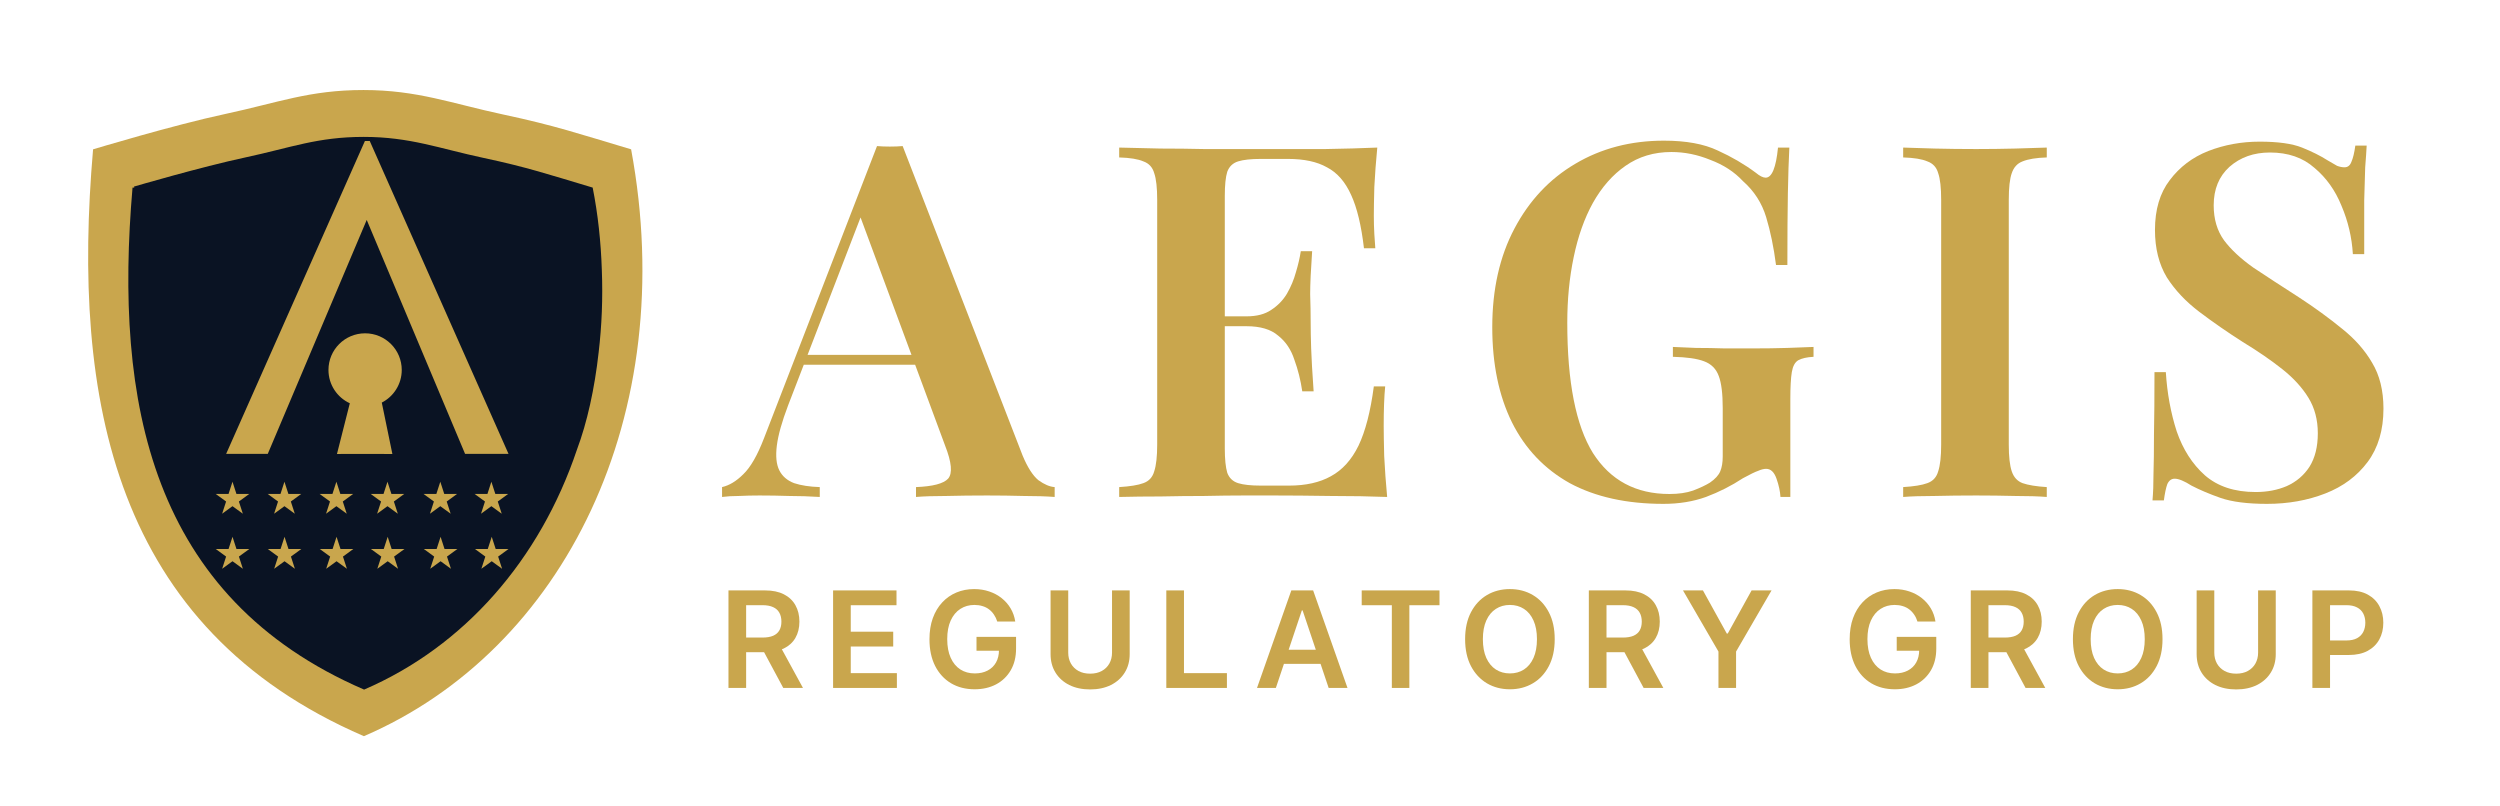 <svg xmlns="http://www.w3.org/2000/svg" width="1333" height="430" viewBox="0 0 1333 430" fill="none"><g clip-path="url(#clip0_292_3)"><path d="M193.802 48C222.651 48 240.852 55.21 268.404 61.077C295.955 66.945 308.788 71.367 336.511 79.621C336.563 79.833 335.743 80.108 335.343 79.842L336.511 79.621C362.832 221.448 300.69 346.618 194.031 392.53C60.687 334.941 38.103 213.041 49.628 79.621H50.768C50.464 79.842 49.712 79.832 49.628 79.621C49.628 79.621 92.236 66.736 120.134 60.766C148.344 54.73 164.952 48 193.802 48Z" fill="#C9A64D"></path><path d="M193.936 72.992C218.603 72.992 234.166 79.159 257.723 84.178C281.281 89.197 292.309 92.962 316.013 100.021C318.835 114.207 320.414 129.122 320.897 144.006C321.472 158.992 320.882 173.637 319.205 187.827C317.042 207.303 313.058 225.268 307.643 239.706C287.89 298.448 247.538 344.694 194.133 367.692C80.121 318.433 60.811 214.163 70.665 100.04H71.64C71.567 99.856 71.495 99.673 71.423 99.492C71.423 99.492 107.096 89.018 130.949 83.912C155.069 78.748 169.27 72.992 193.936 72.992Z" fill="#0A1323"></path><path d="M194.674 177.723C205.464 177.723 214.211 186.47 214.211 197.26C214.211 204.847 209.886 211.424 203.567 214.66L209.217 242.064C194.411 241.948 179.669 242.064 179.669 242.064L186.52 215.019C179.802 211.929 175.137 205.14 175.137 197.26C175.137 186.47 183.884 177.723 194.674 177.723Z" fill="#C9A64D"></path><path d="M230.279 194.101L229.088 190.813L225.132 180.895V179.893L230.279 194.101ZM195.537 117.273L142.782 241.986H120.586L194.572 75.176H197.146L271.132 241.986H247.971L195.537 117.273Z" fill="#C9A64D"></path><path d="M262.002 256.863L264.11 263.379H270.933L265.413 267.406L267.521 273.921L262.002 269.894L256.482 273.921L258.591 267.406L253.071 263.379H259.894L262.002 256.863Z" fill="#C9A64D"></path><path d="M234.77 256.863L236.878 263.379H243.7L238.181 267.406L240.289 273.921L234.77 269.894L229.25 273.921L231.358 267.406L225.839 263.379H232.661L234.77 256.863Z" fill="#C9A64D"></path><path d="M206.598 256.863L208.706 263.379H215.529L210.009 267.406L212.118 273.921L206.598 269.894L201.079 273.921L203.187 267.406L197.667 263.379H204.49L206.598 256.863Z" fill="#C9A64D"></path><path d="M179.366 256.863L181.474 263.379H188.297L182.777 267.406L184.885 273.921L179.366 269.894L173.846 273.921L175.955 267.406L170.435 263.379H177.258L179.366 256.863Z" fill="#C9A64D"></path><path d="M151.664 256.863L153.772 263.379H160.595L155.075 267.406L157.184 273.921L151.664 269.894L146.144 273.921L148.253 267.406L142.733 263.379H149.556L151.664 256.863Z" fill="#C9A64D"></path><path d="M123.962 256.863L126.07 263.379H132.893L127.373 267.406L129.482 273.921L123.962 269.894L118.443 273.921L120.551 267.406L115.031 263.379H121.854L123.962 256.863Z" fill="#C9A64D"></path><path d="M262.189 286.219L264.3 292.734H271.131L265.604 296.761L267.715 303.277L262.189 299.25L256.662 303.277L258.773 296.761L253.247 292.734H260.078L262.189 286.219Z" fill="#C9A64D"></path><path d="M234.922 286.219L237.033 292.734H243.864L238.337 296.761L240.448 303.277L234.922 299.25L229.395 303.277L231.506 296.761L225.98 292.734H232.811L234.922 286.219Z" fill="#C9A64D"></path><path d="M206.715 286.219L208.826 292.734H215.657L210.13 296.761L212.241 303.277L206.715 299.25L201.188 303.277L203.299 296.761L197.772 292.734H204.604L206.715 286.219Z" fill="#C9A64D"></path><path d="M179.448 286.219L181.559 292.734H188.39L182.863 296.761L184.974 303.277L179.448 299.25L173.921 303.277L176.032 296.761L170.505 292.734H177.337L179.448 286.219Z" fill="#C9A64D"></path><path d="M151.711 286.219L153.822 292.734H160.653L155.126 296.761L157.237 303.277L151.711 299.25L146.184 303.277L148.295 296.761L142.768 292.734H149.6L151.711 286.219Z" fill="#C9A64D"></path><path d="M123.973 286.219L126.084 292.734H132.916L127.389 296.761L129.5 303.277L123.973 299.25L118.447 303.277L120.558 296.761L115.031 292.734H121.862L123.973 286.219Z" fill="#C9A64D"></path><path d="M481.305 77.894L545.246 242.876C547.877 249.192 550.684 253.577 553.666 256.033C556.823 258.313 559.718 259.541 562.349 259.717V264.979C557.788 264.628 552.262 264.453 545.772 264.453C539.457 264.278 532.966 264.19 526.3 264.19C518.582 264.19 511.39 264.278 504.724 264.453C498.058 264.453 492.62 264.628 488.41 264.979V259.717C497.356 259.366 503.057 257.875 505.513 255.243C507.969 252.437 507.443 246.56 503.934 237.614L457.624 112.627L462.36 106.839L420.259 216.037C416.926 224.808 414.909 232 414.207 237.614C413.506 243.227 413.944 247.613 415.523 250.77C417.102 253.928 419.733 256.208 423.417 257.612C427.101 258.84 431.662 259.541 437.1 259.717V264.979C431.486 264.628 426.048 264.453 420.786 264.453C415.523 264.278 410.26 264.19 404.998 264.19C401.139 264.19 397.455 264.278 393.946 264.453C390.613 264.453 387.631 264.628 385 264.979V259.717C388.859 258.84 392.631 256.559 396.315 252.875C400.174 249.192 403.858 242.789 407.366 233.667L467.623 77.894C469.728 78.07 472.008 78.158 474.464 78.158C476.92 78.158 479.2 78.07 481.305 77.894ZM504.198 189.198V194.461H425.785L428.416 189.198H504.198Z" fill="#C9A64D"></path><path d="M734.368 78.684C733.666 85.876 733.14 92.893 732.789 99.734C732.613 106.4 732.526 111.487 732.526 114.996C732.526 118.329 732.613 121.574 732.789 124.731C732.964 127.714 733.14 130.257 733.315 132.362H727.263C725.86 120.258 723.579 110.786 720.422 103.944C717.264 96.927 712.966 92.016 707.528 89.209C702.266 86.227 695.337 84.736 686.741 84.736H672.269C667.007 84.736 662.972 85.174 660.165 86.051C657.359 86.928 655.429 88.77 654.376 91.577C653.499 94.384 653.061 98.682 653.061 104.47V239.193C653.061 244.806 653.499 249.104 654.376 252.086C655.429 254.893 657.359 256.735 660.165 257.612C662.972 258.489 667.007 258.927 672.269 258.927H687.268C696.214 258.927 703.669 257.261 709.634 253.928C715.773 250.595 720.685 245.157 724.369 237.614C728.053 229.895 730.772 219.37 732.526 206.038H738.578C738.051 211.476 737.788 218.493 737.788 227.089C737.788 230.772 737.876 236.123 738.051 243.14C738.402 250.156 738.929 257.436 739.63 264.979C730.684 264.628 720.597 264.453 709.37 264.453C698.144 264.278 688.145 264.19 679.374 264.19C675.339 264.19 669.989 264.19 663.323 264.19C656.832 264.19 649.728 264.278 642.009 264.453C634.466 264.453 626.748 264.541 618.854 264.716C611.136 264.716 603.768 264.804 596.751 264.979V259.717C602.54 259.366 606.838 258.664 609.644 257.612C612.627 256.559 614.556 254.454 615.433 251.297C616.486 248.139 617.012 243.403 617.012 237.088V106.575C617.012 100.085 616.486 95.349 615.433 92.367C614.556 89.209 612.627 87.104 609.644 86.051C606.838 84.823 602.54 84.122 596.751 83.946V78.684C603.768 78.859 611.136 79.035 618.854 79.21C626.748 79.21 634.466 79.298 642.009 79.473C649.728 79.473 656.832 79.473 663.323 79.473C669.989 79.473 675.339 79.473 679.374 79.473C687.443 79.473 696.565 79.473 706.739 79.473C717.089 79.298 726.298 79.035 734.368 78.684ZM692.004 168.674C692.004 168.674 692.004 169.551 692.004 171.305C692.004 173.059 692.004 173.937 692.004 173.937H645.167C645.167 173.937 645.167 173.059 645.167 171.305C645.167 169.551 645.167 168.674 645.167 168.674H692.004ZM699.635 133.941C698.933 143.94 698.582 151.571 698.582 156.833C698.758 162.096 698.845 166.92 698.845 171.305C698.845 175.691 698.933 180.515 699.108 185.777C699.284 191.04 699.722 198.671 700.424 208.67H694.372C693.495 202.705 692.092 197.092 690.162 191.829C688.408 186.391 685.513 182.094 681.479 178.936C677.619 175.603 672.006 173.937 664.638 173.937V168.674C670.076 168.674 674.462 167.534 677.795 165.253C681.303 162.973 684.11 160.078 686.215 156.57C688.32 152.886 689.899 149.115 690.951 145.255C692.179 141.221 693.056 137.449 693.583 133.941H699.635Z" fill="#C9A64D"></path><path d="M887.246 75C898.999 75 908.559 76.754 915.927 80.263C923.294 83.596 930.048 87.543 936.188 92.103C938.293 93.858 940.047 94.735 941.45 94.735C944.783 94.735 946.976 89.384 948.029 78.684H954.081C953.73 85.35 953.467 93.507 953.291 103.155C953.116 112.803 953.028 125.521 953.028 141.309H946.976C945.748 131.836 943.994 123.328 941.713 115.785C939.433 108.242 935.311 101.839 929.346 96.577C924.785 91.665 918.997 87.893 911.98 85.262C905.139 82.455 898.209 81.052 891.193 81.052C881.895 81.052 873.738 83.508 866.722 88.42C859.88 93.156 854.091 99.734 849.355 108.154C844.794 116.399 841.374 126.047 839.093 137.098C836.813 147.974 835.672 159.64 835.672 172.095C835.672 203.67 840.233 226.826 849.355 241.561C858.652 256.121 872.247 263.4 890.14 263.4C895.052 263.4 899.262 262.787 902.77 261.559C906.454 260.155 909.436 258.752 911.717 257.349C914.523 255.419 916.365 253.402 917.242 251.297C918.119 249.192 918.558 246.56 918.558 243.403V217.616C918.558 209.898 917.856 204.196 916.453 200.513C915.05 196.653 912.418 194.022 908.559 192.619C904.875 191.215 899.35 190.426 891.982 190.251V184.988C895.49 185.163 899.613 185.339 904.349 185.514C909.261 185.514 914.348 185.602 919.611 185.777C925.049 185.777 929.96 185.777 934.346 185.777C941.187 185.777 947.415 185.69 953.028 185.514C958.641 185.339 963.29 185.163 966.974 184.988V190.251C963.465 190.426 960.746 191.04 958.817 192.092C957.063 193.145 955.922 195.25 955.396 198.408C954.87 201.565 954.607 206.389 954.607 212.88V264.979H949.344C949.169 261.997 948.467 258.752 947.239 255.243C946.011 251.735 944.169 249.981 941.713 249.981C940.485 249.981 939.082 250.332 937.503 251.033C935.925 251.56 933.206 252.875 929.346 254.98C923.207 259.015 916.628 262.348 909.612 264.979C902.77 267.435 895.227 268.663 886.983 268.663C867.336 268.663 850.671 264.979 836.988 257.612C823.481 250.069 813.219 239.28 806.202 225.247C799.185 211.038 795.677 194.11 795.677 174.463C795.677 154.29 799.624 136.748 807.518 121.837C815.411 106.926 826.2 95.436 839.882 87.367C853.741 79.122 869.528 75 887.246 75Z" fill="#C9A64D"></path><path d="M1091.34 78.684V83.946C1085.72 84.122 1081.43 84.823 1078.44 86.051C1075.64 87.104 1073.71 89.209 1072.66 92.367C1071.6 95.349 1071.08 100.085 1071.08 106.575V237.088C1071.08 243.403 1071.6 248.139 1072.66 251.297C1073.71 254.454 1075.64 256.559 1078.44 257.612C1081.43 258.664 1085.72 259.366 1091.34 259.717V264.979C1086.95 264.628 1081.34 264.453 1074.5 264.453C1067.66 264.278 1060.73 264.19 1053.71 264.19C1045.82 264.19 1038.45 264.278 1031.61 264.453C1024.77 264.453 1019.15 264.628 1014.77 264.979V259.717C1020.56 259.366 1024.85 258.664 1027.66 257.612C1030.64 256.559 1032.57 254.454 1033.45 251.297C1034.5 248.139 1035.03 243.403 1035.03 237.088V106.575C1035.03 100.085 1034.5 95.349 1033.45 92.367C1032.57 89.209 1030.64 87.104 1027.66 86.051C1024.85 84.823 1020.56 84.122 1014.77 83.946V78.684C1019.15 78.859 1024.77 79.035 1031.61 79.21C1038.45 79.385 1045.82 79.473 1053.71 79.473C1060.73 79.473 1067.66 79.385 1074.5 79.21C1081.34 79.035 1086.95 78.859 1091.34 78.684Z" fill="#C9A64D"></path><path d="M1204.81 75.526C1214.64 75.526 1222.18 76.579 1227.44 78.684C1232.71 80.789 1237.27 83.069 1241.13 85.525C1243.23 86.753 1244.9 87.718 1246.13 88.42C1247.53 88.946 1248.84 89.209 1250.07 89.209C1251.83 89.209 1253.05 88.244 1253.76 86.315C1254.63 84.385 1255.33 81.49 1255.86 77.631H1261.91C1261.74 80.964 1261.47 84.823 1261.12 89.209C1260.95 93.594 1260.77 99.471 1260.6 106.839C1260.6 114.031 1260.6 123.591 1260.6 135.52H1254.55C1254.02 126.573 1252 117.978 1248.49 109.733C1245.16 101.488 1240.34 94.735 1234.02 89.472C1227.88 84.034 1219.99 81.315 1210.34 81.315C1201.74 81.315 1194.55 83.859 1188.76 88.946C1183.15 94.033 1180.34 100.874 1180.34 109.47C1180.34 116.838 1182.18 123.065 1185.87 128.152C1189.55 133.064 1194.73 137.888 1201.39 142.624C1208.23 147.185 1216.3 152.448 1225.6 158.412C1234.2 164.025 1241.91 169.639 1248.76 175.252C1255.6 180.69 1260.95 186.742 1264.81 193.408C1268.84 200.074 1270.86 208.231 1270.86 217.879C1270.86 229.281 1268.05 238.754 1262.44 246.297C1256.83 253.84 1249.28 259.454 1239.81 263.137C1230.34 266.821 1219.99 268.663 1208.76 268.663C1198.41 268.663 1190.17 267.611 1184.03 265.506C1178.06 263.4 1172.89 261.208 1168.5 258.927C1164.64 256.471 1161.66 255.243 1159.56 255.243C1157.8 255.243 1156.49 256.208 1155.61 258.138C1154.91 260.068 1154.29 262.962 1153.77 266.821H1147.71C1148.07 262.787 1148.24 258.05 1148.24 252.612C1148.42 247.174 1148.5 240.157 1148.5 231.562C1148.68 222.791 1148.77 211.739 1148.77 198.408H1154.82C1155.52 209.634 1157.45 220.16 1160.61 229.983C1163.94 239.631 1168.94 247.437 1175.61 253.402C1182.45 259.366 1191.48 262.348 1202.71 262.348C1208.85 262.348 1214.37 261.295 1219.29 259.19C1224.37 256.91 1228.41 253.489 1231.39 248.928C1234.37 244.192 1235.86 238.228 1235.86 231.036C1235.86 223.843 1234.2 217.528 1230.86 212.09C1227.53 206.652 1222.88 201.565 1216.92 196.829C1210.95 192.092 1203.94 187.268 1195.87 182.357C1187.62 177.094 1179.9 171.744 1172.71 166.306C1165.52 160.868 1159.73 154.728 1155.35 147.887C1151.14 140.87 1149.03 132.45 1149.03 122.626C1149.03 111.75 1151.66 102.892 1156.92 96.05C1162.19 89.034 1169.03 83.859 1177.45 80.526C1186.04 77.193 1195.17 75.526 1204.81 75.526Z" fill="#C9A64D"></path><path d="M388.422 366.813V314.809H407.916C411.91 314.809 415.26 315.503 417.968 316.891C420.692 318.279 422.748 320.226 424.136 322.731C425.54 325.22 426.243 328.123 426.243 331.441C426.243 334.776 425.532 337.671 424.111 340.125C422.706 342.563 420.633 344.451 417.892 345.788C415.15 347.108 411.783 347.769 407.789 347.769H393.905V339.948H406.52C408.855 339.948 410.767 339.626 412.257 338.983C413.746 338.323 414.846 337.366 415.556 336.113C416.284 334.844 416.648 333.286 416.648 331.441C416.648 329.596 416.284 328.021 415.556 326.718C414.829 325.398 413.72 324.399 412.231 323.722C410.742 323.028 408.821 322.68 406.469 322.68H397.839V366.813H388.422ZM415.277 343.249L428.146 366.813H417.638L404.997 343.249H415.277Z" fill="#C9A64D"></path><path d="M444.203 366.813V314.809H478.014V322.706H453.62V336.824H476.262V344.722H453.62V358.916H478.217V366.813H444.203Z" fill="#C9A64D"></path><path d="M531.739 331.416C531.316 330.044 530.732 328.817 529.987 327.734C529.26 326.633 528.38 325.694 527.348 324.915C526.332 324.136 525.165 323.552 523.845 323.163C522.525 322.757 521.086 322.554 519.53 322.554C516.738 322.554 514.25 323.256 512.067 324.661C509.884 326.066 508.166 328.131 506.914 330.857C505.679 333.566 505.061 336.867 505.061 340.76C505.061 344.688 505.679 348.014 506.914 350.74C508.15 353.465 509.867 355.539 512.067 356.961C514.267 358.366 516.822 359.069 519.733 359.069C522.373 359.069 524.657 358.561 526.586 357.545C528.532 356.529 530.03 355.09 531.079 353.228C532.128 351.349 532.653 349.148 532.653 346.626L534.785 346.956H520.672V339.592H541.765V345.839C541.765 350.291 540.818 354.142 538.922 357.393C537.027 360.643 534.421 363.148 531.104 364.909C527.788 366.653 523.98 367.524 519.682 367.524C514.893 367.524 510.688 366.449 507.067 364.299C503.462 362.133 500.645 359.06 498.614 355.082C496.6 351.087 495.593 346.347 495.593 340.862C495.593 336.664 496.186 332.914 497.37 329.613C498.572 326.312 500.247 323.51 502.396 321.208C504.545 318.888 507.067 317.128 509.96 315.926C512.854 314.707 516.001 314.098 519.403 314.098C522.279 314.098 524.962 314.521 527.449 315.367C529.937 316.197 532.145 317.382 534.074 318.922C536.02 320.463 537.619 322.291 538.872 324.407C540.124 326.523 540.945 328.859 541.334 331.416H531.739Z" fill="#C9A64D"></path><path d="M592.933 314.809H602.35V348.784C602.35 352.509 601.47 355.784 599.711 358.611C597.968 361.439 595.514 363.648 592.349 365.239C589.185 366.813 585.488 367.601 581.257 367.601C577.01 367.601 573.304 366.813 570.139 365.239C566.975 363.648 564.521 361.439 562.778 358.611C561.035 355.784 560.164 352.509 560.164 348.784V314.809H569.581V347.997C569.581 350.164 570.055 352.094 571.002 353.787C571.967 355.48 573.321 356.809 575.064 357.774C576.807 358.722 578.871 359.196 581.257 359.196C583.643 359.196 585.708 358.722 587.451 357.774C589.21 356.809 590.564 355.48 591.512 353.787C592.459 352.094 592.933 350.164 592.933 347.997V314.809Z" fill="#C9A64D"></path><path d="M621.878 366.813V314.809H631.295V358.916H654.191V366.813H621.878Z" fill="#C9A64D"></path><path d="M680.287 366.813H670.235L688.536 314.809H700.162L718.488 366.813H708.437L694.552 325.474H694.146L680.287 366.813ZM680.617 346.423H708.031V353.99H680.617V346.423Z" fill="#C9A64D"></path><path d="M726.061 322.706V314.809H767.537V322.706H751.469V366.813H742.129V322.706H726.061Z" fill="#C9A64D"></path><path d="M828.972 340.811C828.972 346.414 827.923 351.214 825.825 355.209C823.744 359.187 820.901 362.234 817.296 364.35C813.709 366.466 809.639 367.524 805.087 367.524C800.535 367.524 796.457 366.466 792.852 364.35C789.265 362.217 786.422 359.162 784.324 355.183C782.242 351.188 781.201 346.397 781.201 340.811C781.201 335.208 782.242 330.417 784.324 326.439C786.422 322.443 789.265 319.388 792.852 317.272C796.457 315.156 800.535 314.098 805.087 314.098C809.639 314.098 813.709 315.156 817.296 317.272C820.901 319.388 823.744 322.443 825.825 326.439C827.923 330.417 828.972 335.208 828.972 340.811ZM819.505 340.811C819.505 336.867 818.887 333.54 817.652 330.832C816.433 328.106 814.741 326.049 812.575 324.661C810.409 323.256 807.913 322.554 805.087 322.554C802.261 322.554 799.765 323.256 797.599 324.661C795.433 326.049 793.732 328.106 792.497 330.832C791.279 333.54 790.669 336.867 790.669 340.811C790.669 344.755 791.279 348.09 792.497 350.816C793.732 353.524 795.433 355.581 797.599 356.986C799.765 358.374 802.261 359.069 805.087 359.069C807.913 359.069 810.409 358.374 812.575 356.986C814.741 355.581 816.433 353.524 817.652 350.816C818.887 348.09 819.505 344.755 819.505 340.811Z" fill="#C9A64D"></path><path d="M847.168 366.813V314.809H866.662C870.656 314.809 874.006 315.503 876.714 316.891C879.438 318.279 881.494 320.226 882.882 322.731C884.286 325.22 884.989 328.123 884.989 331.441C884.989 334.776 884.278 337.671 882.856 340.125C881.452 342.563 879.379 344.451 876.638 345.788C873.896 347.108 870.529 347.769 866.535 347.769H852.651V339.948H865.266C867.601 339.948 869.513 339.626 871.003 338.983C872.492 338.323 873.592 337.366 874.302 336.113C875.03 334.844 875.394 333.286 875.394 331.441C875.394 329.596 875.03 328.021 874.302 326.718C873.575 325.398 872.466 324.399 870.977 323.722C869.488 323.028 867.567 322.68 865.215 322.68H856.585V366.813H847.168ZM874.023 343.249L886.892 366.813H876.384L863.743 343.249H874.023Z" fill="#C9A64D"></path><path d="M897.371 314.809H908.007L920.724 337.815H921.231L933.948 314.809H944.584L925.673 347.413V366.813H916.282V347.413L897.371 314.809Z" fill="#C9A64D"></path><path d="M1022.39 331.416C1021.97 330.044 1021.39 328.817 1020.64 327.734C1019.91 326.633 1019.03 325.694 1018 324.915C1016.99 324.136 1015.82 323.552 1014.5 323.163C1013.18 322.757 1011.74 322.554 1010.18 322.554C1007.39 322.554 1004.9 323.256 1002.72 324.661C1000.54 326.066 998.821 328.131 997.569 330.857C996.333 333.566 995.716 336.867 995.716 340.76C995.716 344.688 996.333 348.014 997.569 350.74C998.804 353.465 1000.52 355.539 1002.72 356.961C1004.92 358.366 1007.48 359.069 1010.39 359.069C1013.03 359.069 1015.31 358.561 1017.24 357.545C1019.19 356.529 1020.68 355.09 1021.73 353.228C1022.78 351.349 1023.31 349.148 1023.31 346.626L1025.44 346.956H1011.33V339.592H1032.42V345.839C1032.42 350.291 1031.47 354.142 1029.58 357.393C1027.68 360.643 1025.08 363.148 1021.76 364.909C1018.44 366.653 1014.63 367.524 1010.34 367.524C1005.55 367.524 1001.34 366.449 997.721 364.299C994.117 362.133 991.299 359.06 989.269 355.082C987.255 351.087 986.248 346.347 986.248 340.862C986.248 336.664 986.84 332.914 988.025 329.613C989.226 326.312 990.902 323.51 993.051 321.208C995.2 318.888 997.721 317.128 1000.61 315.926C1003.51 314.707 1006.66 314.098 1010.06 314.098C1012.93 314.098 1015.62 314.521 1018.1 315.367C1020.59 316.197 1022.8 317.382 1024.73 318.922C1026.67 320.463 1028.27 322.291 1029.53 324.407C1030.78 326.523 1031.6 328.859 1031.99 331.416H1022.39Z" fill="#C9A64D"></path><path d="M1050.82 366.813V314.809H1070.31C1074.31 314.809 1077.66 315.503 1080.36 316.891C1083.09 318.279 1085.14 320.226 1086.53 322.731C1087.94 325.22 1088.64 328.123 1088.64 331.441C1088.64 334.776 1087.93 337.671 1086.51 340.125C1085.1 342.563 1083.03 344.451 1080.29 345.788C1077.55 347.108 1074.18 347.769 1070.19 347.769H1056.3V339.948H1068.92C1071.25 339.948 1073.16 339.626 1074.65 338.983C1076.14 338.323 1077.24 337.366 1077.95 336.113C1078.68 334.844 1079.04 333.286 1079.04 331.441C1079.04 329.596 1078.68 328.021 1077.95 326.718C1077.23 325.398 1076.12 324.399 1074.63 323.722C1073.14 323.028 1071.22 322.68 1068.87 322.68H1060.24V366.813H1050.82ZM1077.67 343.249L1090.54 366.813H1080.03L1067.39 343.249H1077.67Z" fill="#C9A64D"></path><path d="M1153.05 340.811C1153.05 346.414 1152 351.214 1149.9 355.209C1147.82 359.187 1144.98 362.234 1141.37 364.35C1137.79 366.466 1133.72 367.524 1129.17 367.524C1124.61 367.524 1120.53 366.466 1116.93 364.35C1113.34 362.217 1110.5 359.162 1108.4 355.183C1106.32 351.188 1105.28 346.397 1105.28 340.811C1105.28 335.208 1106.32 330.417 1108.4 326.439C1110.5 322.443 1113.34 319.388 1116.93 317.272C1120.53 315.156 1124.61 314.098 1129.17 314.098C1133.72 314.098 1137.79 315.156 1141.37 317.272C1144.98 319.388 1147.82 322.443 1149.9 326.439C1152 330.417 1153.05 335.208 1153.05 340.811ZM1143.58 340.811C1143.58 336.867 1142.97 333.54 1141.73 330.832C1140.51 328.106 1138.82 326.049 1136.65 324.661C1134.49 323.256 1131.99 322.554 1129.17 322.554C1126.34 322.554 1123.84 323.256 1121.68 324.661C1119.51 326.049 1117.81 328.106 1116.58 330.832C1115.36 333.54 1114.75 336.867 1114.75 340.811C1114.75 344.755 1115.36 348.09 1116.58 350.816C1117.81 353.524 1119.51 355.581 1121.68 356.986C1123.84 358.374 1126.34 359.069 1129.17 359.069C1131.99 359.069 1134.49 358.374 1136.65 356.986C1138.82 355.581 1140.51 353.524 1141.73 350.816C1142.97 348.09 1143.58 344.755 1143.58 340.811Z" fill="#C9A64D"></path><path d="M1204.02 314.809H1213.43V348.784C1213.43 352.509 1212.55 355.784 1210.79 358.611C1209.05 361.439 1206.6 363.648 1203.43 365.239C1200.27 366.813 1196.57 367.601 1192.34 367.601C1188.09 367.601 1184.39 366.813 1181.22 365.239C1178.06 363.648 1175.6 361.439 1173.86 358.611C1172.12 355.784 1171.25 352.509 1171.25 348.784V314.809H1180.66V347.997C1180.66 350.164 1181.14 352.094 1182.08 353.787C1183.05 355.48 1184.4 356.809 1186.15 357.774C1187.89 358.722 1189.95 359.196 1192.34 359.196C1194.73 359.196 1196.79 358.722 1198.53 357.774C1200.29 356.809 1201.65 355.48 1202.59 353.787C1203.54 352.094 1204.02 350.164 1204.02 347.997V314.809Z" fill="#C9A64D"></path><path d="M1232.96 366.813V314.809H1252.45C1256.45 314.809 1259.8 315.554 1262.51 317.043C1265.23 318.533 1267.29 320.581 1268.67 323.188C1270.08 325.778 1270.78 328.724 1270.78 332.025C1270.78 335.36 1270.08 338.323 1268.67 340.913C1267.27 343.503 1265.2 345.543 1262.46 347.032C1259.71 348.505 1256.34 349.241 1252.33 349.241H1239.41V341.497H1251.06C1253.39 341.497 1255.31 341.09 1256.8 340.278C1258.28 339.465 1259.38 338.348 1260.1 336.926C1260.82 335.504 1261.19 333.87 1261.19 332.025C1261.19 330.18 1260.82 328.555 1260.1 327.15C1259.38 325.745 1258.28 324.653 1256.77 323.874C1255.28 323.078 1253.36 322.68 1251.01 322.68H1242.38V366.813H1232.96Z" fill="#C9A64D"></path></g><defs><clipPath id="clip0_292_3"><rect width="1333" height="430" fill="white"></rect></clipPath></defs></svg>